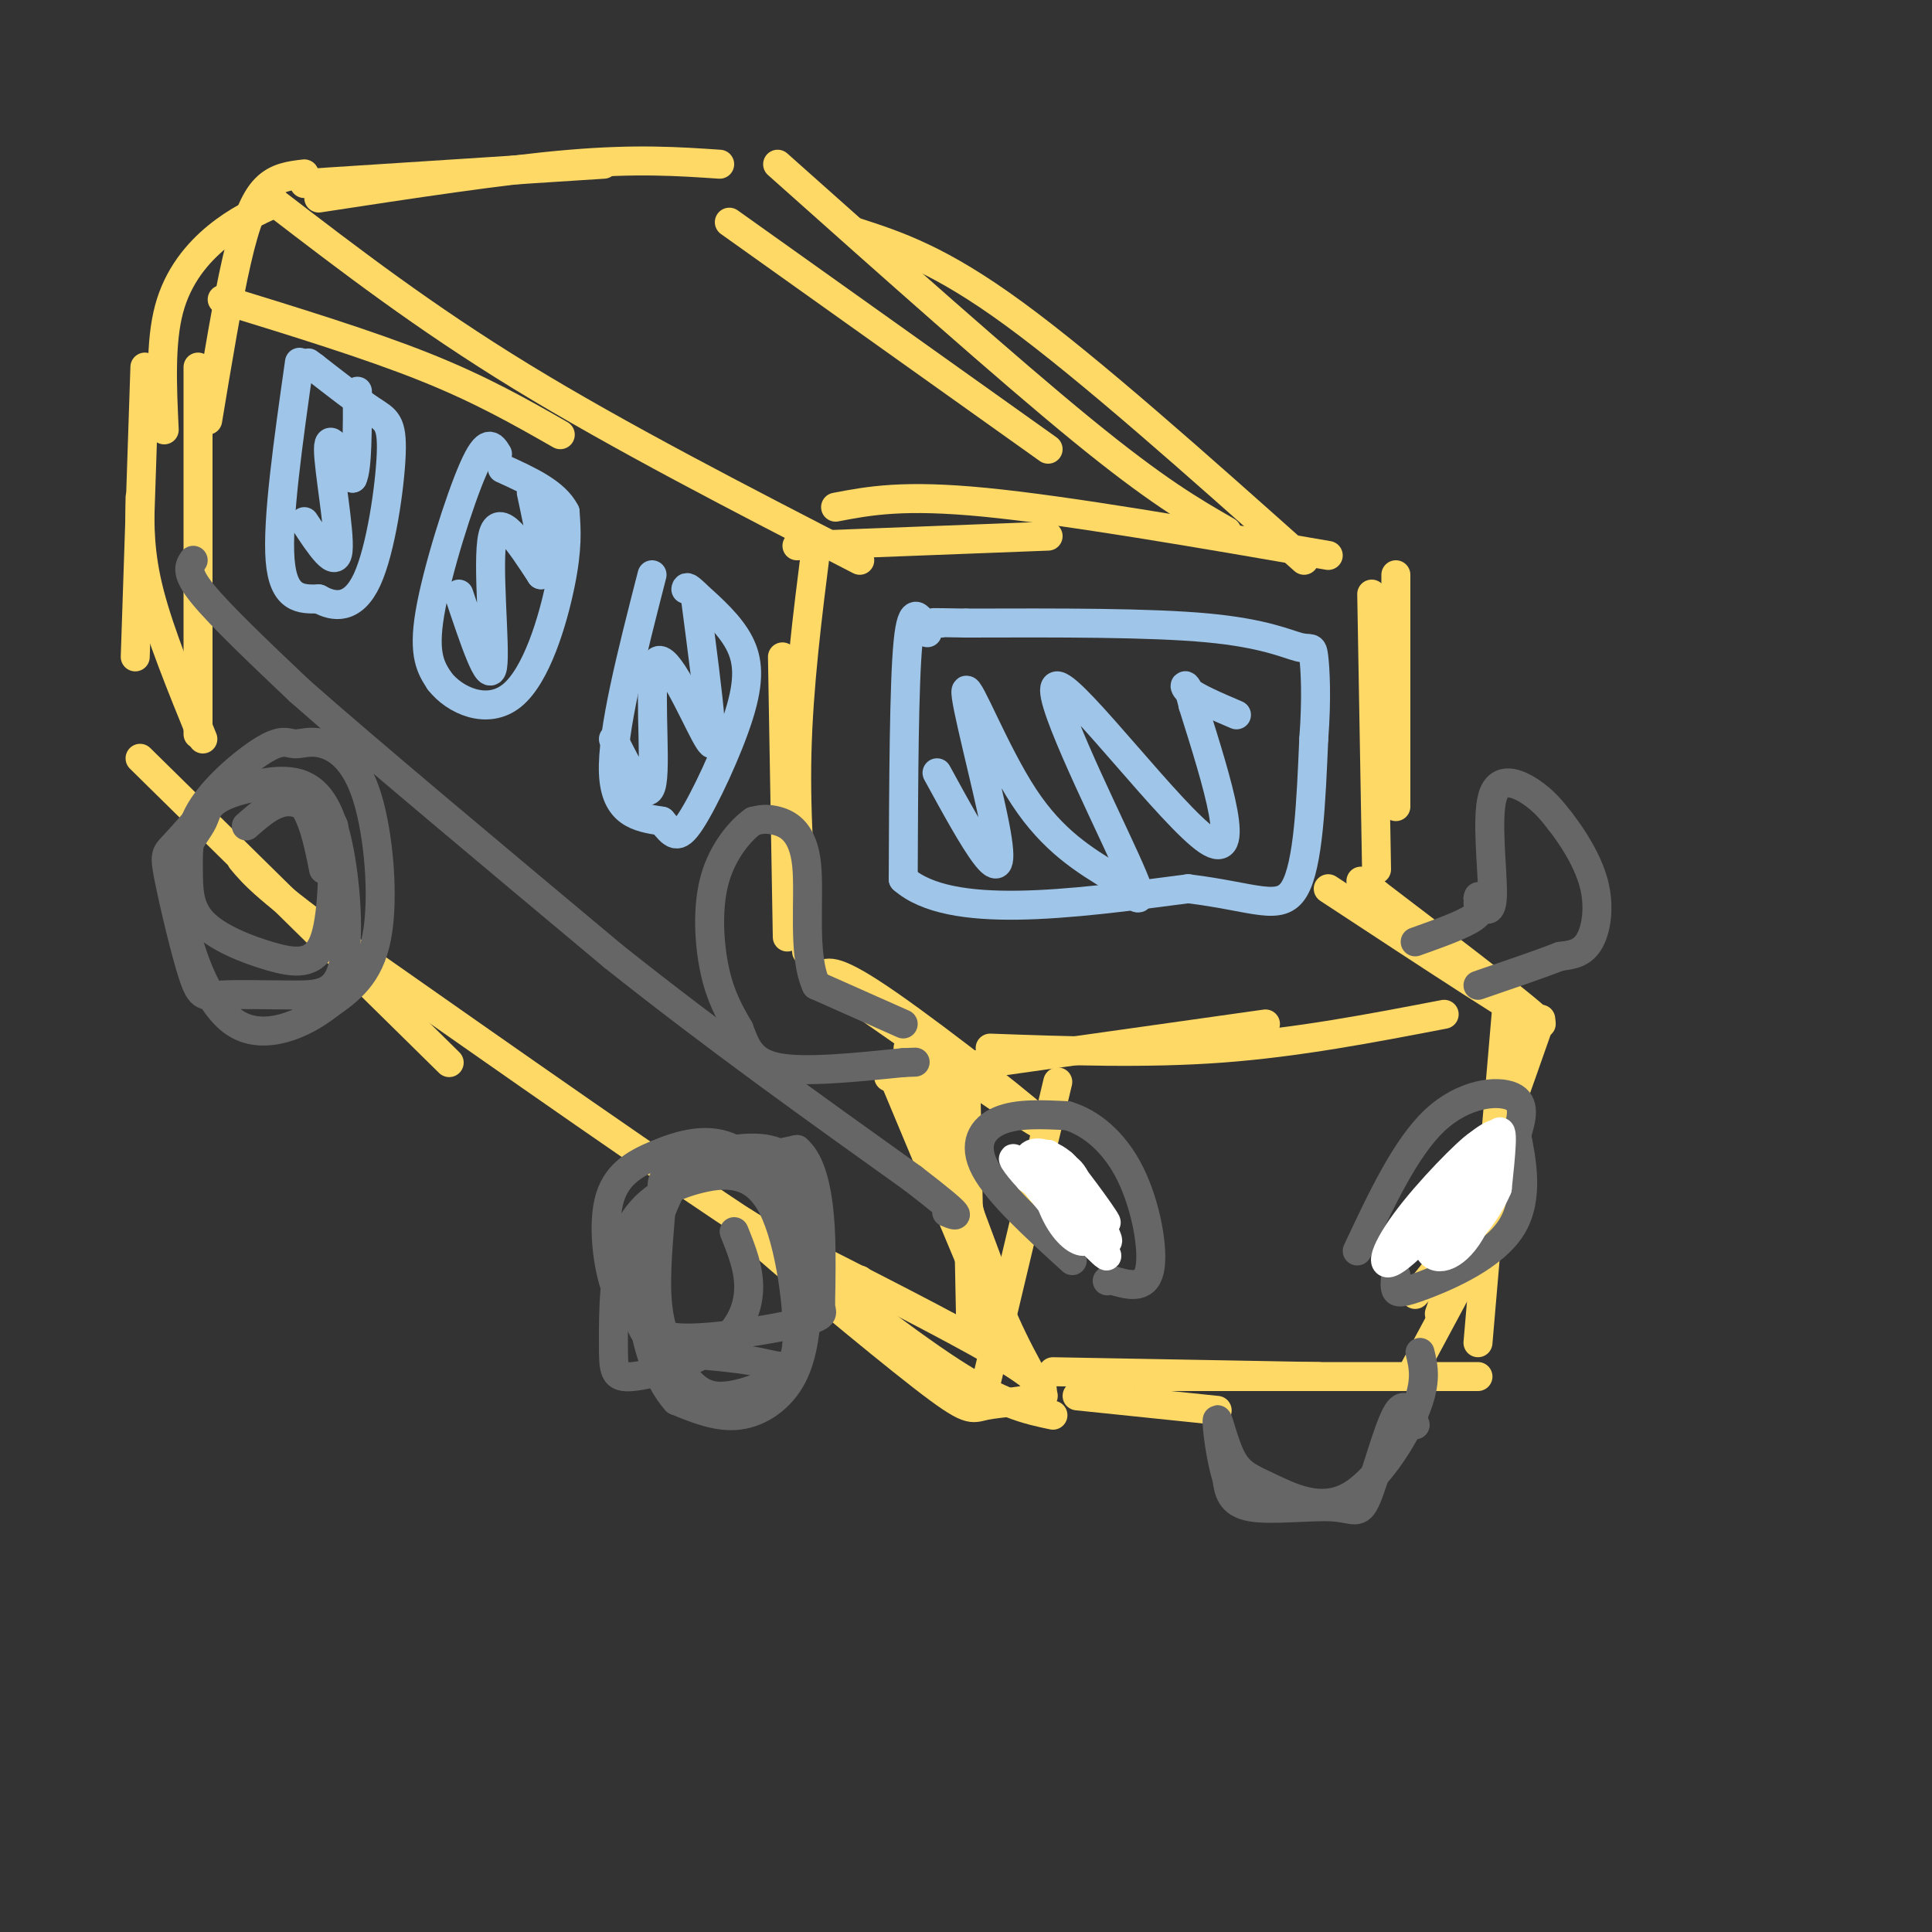 <svg viewBox='0 0 400 400' version='1.1' xmlns='http://www.w3.org/2000/svg' xmlns:xlink='http://www.w3.org/1999/xlink'><rect x="0" y="0" width="400" height="400" fill="#333333" stroke="none"/><g fill='none' stroke='rgb(255,217,102)' stroke-width='6' stroke-linecap='round' stroke-linejoin='round'><path d='M188,217c0.000,0.000 19.000,51.000 19,51'/><path d='M185,223c0.000,0.000 23.000,55.000 23,55'/><path d='M195,223c2.750,14.500 5.500,29.000 9,40c3.500,11.000 7.750,18.500 12,26'/><path d='M223,289c0.000,0.000 29.000,3.000 29,3'/><path d='M218,284c0.000,0.000 55.000,1.000 55,1'/><path d='M237,285c0.000,0.000 69.000,0.000 69,0'/><path d='M292,285c0.000,0.000 22.000,-41.000 22,-41'/><path d='M306,278c0.000,0.000 6.000,-70.000 6,-70'/><path d='M309,257c0.000,0.000 3.000,-11.000 3,-11'/><path d='M184,223c0.000,0.000 78.000,-11.000 78,-11'/><path d='M205,217c16.167,0.583 32.333,1.167 48,0c15.667,-1.167 30.833,-4.083 46,-7'/><path d='M170,202c1.467,-0.844 2.933,-1.689 14,6c11.067,7.689 31.733,23.911 32,25c0.267,1.089 -19.867,-12.956 -40,-27'/><path d='M275,184c21.167,13.917 42.333,27.833 44,28c1.667,0.167 -16.167,-13.417 -34,-27'/><path d='M285,185c-5.667,-4.500 -2.833,-2.250 0,0'/><path d='M163,194c0.000,0.000 -1.000,-58.000 -1,-58'/><path d='M167,197c-1.167,-13.500 -2.333,-27.000 -2,-41c0.333,-14.000 2.167,-28.500 4,-43'/><path d='M165,113c0.000,0.000 52.000,-2.000 52,-2'/><path d='M173,105c7.000,-1.333 14.000,-2.667 31,-1c17.000,1.667 44.000,6.333 71,11'/><path d='M289,119c0.000,0.000 0.000,48.000 0,48'/><path d='M284,123c0.000,0.000 1.000,57.000 1,57'/><path d='M162,257c17.269,8.745 34.538,17.491 44,23c9.462,5.509 11.118,7.783 9,9c-2.118,1.217 -8.011,1.378 -11,2c-2.989,0.622 -3.074,1.706 -13,-6c-9.926,-7.706 -29.693,-24.202 -36,-30c-6.307,-5.798 0.847,-0.899 8,4'/><path d='M163,259c7.867,5.778 23.533,18.222 34,25c10.467,6.778 15.733,7.889 21,9'/><path d='M200,226c0.000,0.000 1.000,50.000 1,50'/><path d='M219,224c0.000,0.000 -15.000,63.000 -15,63'/><path d='M312,209c0.667,5.750 1.333,11.500 -1,22c-2.333,10.500 -7.667,25.750 -13,41'/><path d='M319,211c-5.333,15.250 -10.667,30.500 -15,40c-4.333,9.500 -7.667,13.250 -11,17'/><path d='M178,265c-1.750,0.667 -3.500,1.333 -21,-10c-17.500,-11.333 -50.750,-34.667 -84,-58'/><path d='M73,197c-17.833,-12.833 -20.417,-15.917 -23,-19'/><path d='M29,157c0.000,0.000 64.000,63.000 64,63'/><path d='M30,76c0.000,0.000 -2.000,60.000 -2,60'/><path d='M41,76c0.000,0.000 0.000,76.000 0,76'/><path d='M29,103c-0.083,5.833 -0.167,11.667 2,20c2.167,8.333 6.583,19.167 11,30'/><path d='M46,62c15.167,4.667 30.333,9.333 42,14c11.667,4.667 19.833,9.333 28,14'/><path d='M178,116c-24.917,-12.833 -49.833,-25.667 -70,-38c-20.167,-12.333 -35.583,-24.167 -51,-36'/><path d='M63,36c-2.844,0.333 -5.689,0.667 -8,3c-2.311,2.333 -4.089,6.667 -6,15c-1.911,8.333 -3.956,20.667 -6,33'/><path d='M57,42c-3.978,1.844 -7.956,3.689 -12,7c-4.044,3.311 -8.156,8.089 -10,15c-1.844,6.911 -1.422,15.956 -1,25'/><path d='M63,38c0.000,0.000 62.000,-4.000 62,-4'/><path d='M66,41c19.083,-2.917 38.167,-5.833 52,-7c13.833,-1.167 22.417,-0.583 31,0'/><path d='M151,46c0.000,0.000 66.000,47.000 66,47'/><path d='M161,34c23.750,21.167 47.500,42.333 63,55c15.500,12.667 22.750,16.833 30,21'/><path d='M177,48c8.750,2.833 17.500,5.667 33,17c15.500,11.333 37.750,31.167 60,51'/></g>
<g fill='none' stroke='rgb(159,197,232)' stroke-width='6' stroke-linecap='round' stroke-linejoin='round'><path d='M62,75c-2.333,16.417 -4.667,32.833 -4,41c0.667,8.167 4.333,8.083 8,8'/><path d='M66,124c3.174,1.793 7.108,2.274 10,-4c2.892,-6.274 4.740,-19.305 5,-26c0.260,-6.695 -1.069,-7.056 -4,-9c-2.931,-1.944 -7.466,-5.472 -12,-9'/><path d='M65,76c-2.000,-1.500 -1.000,-0.750 0,0'/><path d='M103,94c-1.067,-1.756 -2.133,-3.511 -5,3c-2.867,6.511 -7.533,21.289 -9,30c-1.467,8.711 0.267,11.356 2,14'/><path d='M91,141c3.119,4.036 9.917,7.125 15,3c5.083,-4.125 8.452,-15.464 10,-23c1.548,-7.536 1.274,-11.268 1,-15'/><path d='M117,106c-2.000,-4.000 -7.500,-6.500 -13,-9'/><path d='M135,119c-4.167,16.250 -8.333,32.500 -8,41c0.333,8.500 5.167,9.250 10,10'/><path d='M137,170c2.329,2.673 3.150,4.356 6,0c2.850,-4.356 7.729,-14.750 10,-22c2.271,-7.250 1.935,-11.357 0,-15c-1.935,-3.643 -5.467,-6.821 -9,-10'/><path d='M144,123c-1.833,-1.833 -1.917,-1.417 -2,-1'/><path d='M192,131c-1.583,-3.250 -3.167,-6.500 -4,2c-0.833,8.500 -0.917,28.750 -1,49'/><path d='M187,182c9.667,8.500 34.333,5.250 59,2'/><path d='M246,184c13.889,1.689 19.111,4.911 22,0c2.889,-4.911 3.444,-17.956 4,-31'/><path d='M272,153c0.657,-8.585 0.300,-14.549 0,-17c-0.300,-2.451 -0.542,-1.391 -3,-2c-2.458,-0.609 -7.131,-2.888 -19,-4c-11.869,-1.112 -30.935,-1.056 -50,-1'/><path d='M200,129c-9.167,-0.167 -7.083,-0.083 -5,0'/><path d='M194,160c3.753,6.868 7.506,13.735 10,17c2.494,3.265 3.730,2.927 2,-6c-1.730,-8.927 -6.427,-26.442 -6,-28c0.427,-1.558 5.979,12.841 12,22c6.021,9.159 12.510,13.080 19,17'/><path d='M231,182c4.745,4.506 7.107,7.270 2,-4c-5.107,-11.270 -17.683,-36.573 -14,-36c3.683,0.573 23.624,27.021 31,32c7.376,4.979 2.188,-11.510 -3,-28'/><path d='M247,146c-1.133,-5.244 -2.467,-4.356 -1,-3c1.467,1.356 5.733,3.178 10,5'/><path d='M127,153c3.560,7.095 7.119,14.190 8,9c0.881,-5.190 -0.917,-22.667 1,-25c1.917,-2.333 7.548,10.476 10,15c2.452,4.524 1.726,0.762 1,-3'/><path d='M147,149c-0.333,-4.667 -1.667,-14.833 -3,-25'/><path d='M95,123c3.178,9.511 6.356,19.022 7,15c0.644,-4.022 -1.244,-21.578 0,-27c1.244,-5.422 5.622,1.289 10,8'/><path d='M112,119c1.333,-1.500 -0.333,-9.250 -2,-17'/><path d='M63,108c3.289,5.000 6.578,10.000 7,6c0.422,-4.000 -2.022,-17.000 -2,-21c0.022,-4.000 2.511,1.000 5,6'/><path d='M73,99c1.000,-2.000 1.000,-10.000 1,-18'/></g>
<g fill='none' stroke='rgb(102,102,102)' stroke-width='6' stroke-linecap='round' stroke-linejoin='round'><path d='M40,116c-0.833,1.250 -1.667,2.500 2,7c3.667,4.500 11.833,12.250 20,20'/><path d='M62,143c14.167,12.500 39.583,33.750 65,55'/><path d='M127,198c21.167,16.833 41.583,31.417 62,46'/><path d='M189,244c11.500,8.833 9.250,7.917 7,7'/><path d='M293,195c4.917,-1.750 9.833,-3.500 12,-5c2.167,-1.500 1.583,-2.750 1,-4'/><path d='M306,186c0.167,-0.667 0.083,-0.333 0,0'/><path d='M306,187c1.470,1.351 2.940,2.702 3,-2c0.060,-4.702 -1.292,-15.458 0,-20c1.292,-4.542 5.226,-2.869 8,-1c2.774,1.869 4.387,3.935 6,6'/><path d='M323,170c2.500,3.190 5.750,8.167 7,13c1.250,4.833 0.500,9.524 -1,12c-1.500,2.476 -3.750,2.738 -6,3'/><path d='M323,198c-3.833,1.500 -10.417,3.750 -17,6'/><path d='M187,212c0.000,0.000 -18.000,-8.000 -18,-8'/><path d='M169,204c-2.940,-6.357 -1.292,-18.250 -2,-25c-0.708,-6.750 -3.774,-8.357 -6,-9c-2.226,-0.643 -3.613,-0.321 -5,0'/><path d='M156,170c-2.524,1.726 -6.333,6.042 -8,12c-1.667,5.958 -1.190,13.560 0,19c1.190,5.440 3.095,8.720 5,12'/><path d='M153,213c1.400,3.689 2.400,6.911 8,8c5.600,1.089 15.800,0.044 26,-1'/><path d='M187,220c4.333,-0.167 2.167,-0.083 0,0'/><path d='M222,261c-7.622,-6.933 -15.244,-13.867 -18,-19c-2.756,-5.133 -0.644,-8.467 3,-10c3.644,-1.533 8.822,-1.267 14,-1'/><path d='M221,231c4.774,1.393 9.708,5.375 13,12c3.292,6.625 4.940,15.893 4,20c-0.940,4.107 -4.470,3.054 -8,2'/><path d='M230,265c-1.333,0.333 -0.667,0.167 0,0'/><path d='M281,259c5.000,-10.667 10.000,-21.333 16,-27c6.000,-5.667 13.000,-6.333 16,-5c3.000,1.333 2.000,4.667 1,8'/><path d='M314,235c0.923,4.839 2.732,12.936 -1,19c-3.732,6.064 -13.005,10.094 -18,12c-4.995,1.906 -5.713,1.687 -6,1c-0.287,-0.687 -0.144,-1.844 0,-3'/></g>
<g fill='none' stroke='rgb(255,255,255)' stroke-width='6' stroke-linecap='round' stroke-linejoin='round'><path d='M215,240c6.333,6.917 12.667,13.833 13,15c0.333,1.167 -5.333,-3.417 -11,-8'/><path d='M217,247c1.489,2.356 10.711,12.244 12,13c1.289,0.756 -5.356,-7.622 -12,-16'/><path d='M217,244c-3.250,-4.012 -5.375,-6.042 -2,-2c3.375,4.042 12.250,14.155 14,15c1.750,0.845 -3.625,-7.577 -9,-16'/><path d='M220,241c1.133,0.800 8.467,10.800 9,12c0.533,1.200 -5.733,-6.400 -12,-14'/><path d='M217,239c-1.959,-0.134 -0.855,6.531 1,11c1.855,4.469 4.461,6.742 6,7c1.539,0.258 2.011,-1.498 0,-4c-2.011,-2.502 -6.506,-5.751 -11,-9'/><path d='M213,244c-2.845,-2.940 -4.458,-5.792 -2,-3c2.458,2.792 8.988,11.226 10,12c1.012,0.774 -3.494,-6.113 -8,-13'/><path d='M213,240c0.133,-2.244 4.467,-1.356 7,1c2.533,2.356 3.267,6.178 4,10'/><path d='M224,251c0.533,-0.133 -0.133,-5.467 -2,-8c-1.867,-2.533 -4.933,-2.267 -8,-2'/><path d='M301,251c0.067,4.156 0.133,8.311 2,4c1.867,-4.311 5.533,-17.089 7,-20c1.467,-2.911 0.733,4.044 0,11'/><path d='M310,246c-1.867,4.556 -6.533,10.444 -7,9c-0.467,-1.444 3.267,-10.222 7,-19'/><path d='M310,236c0.503,0.652 -1.738,11.782 -5,18c-3.262,6.218 -7.544,7.522 -9,5c-1.456,-2.522 -0.084,-8.871 3,-14c3.084,-5.129 7.881,-9.037 10,-10c2.119,-0.963 1.559,1.018 1,3'/><path d='M310,238c-4.174,5.581 -15.108,18.032 -20,22c-4.892,3.968 -3.740,-0.547 1,-7c4.740,-6.453 13.069,-14.844 15,-16c1.931,-1.156 -2.534,4.922 -7,11'/><path d='M299,248c-1.667,2.500 -2.333,3.250 -3,4'/></g>
<g fill='none' stroke='rgb(102,102,102)' stroke-width='6' stroke-linecap='round' stroke-linejoin='round'><path d='M51,171c2.928,-2.568 5.856,-5.136 9,-5c3.144,0.136 6.503,2.975 8,4c1.497,1.025 1.133,0.237 1,5c-0.133,4.763 -0.036,15.079 -2,20c-1.964,4.921 -5.989,4.448 -11,3c-5.011,-1.448 -11.010,-3.872 -14,-7c-2.990,-3.128 -2.972,-6.962 -3,-11c-0.028,-4.038 -0.100,-8.282 3,-13c3.100,-4.718 9.374,-9.910 13,-12c3.626,-2.090 4.604,-1.077 6,-1c1.396,0.077 3.209,-0.784 6,0c2.791,0.784 6.559,3.211 9,11c2.441,7.789 3.555,20.940 2,29c-1.555,8.060 -5.777,11.030 -10,14'/><path d='M68,208c-5.200,4.145 -13.199,7.507 -19,4c-5.801,-3.507 -9.405,-13.882 -11,-21c-1.595,-7.118 -1.182,-10.978 0,-14c1.182,-3.022 3.132,-5.206 4,-7c0.868,-1.794 0.654,-3.198 4,-5c3.346,-1.802 10.254,-4.000 15,-3c4.746,1.000 7.332,5.200 9,13c1.668,7.800 2.418,19.200 1,25c-1.418,5.800 -5.006,5.998 -10,6c-4.994,0.002 -11.396,-0.193 -15,0c-3.604,0.193 -4.409,0.773 -6,-4c-1.591,-4.773 -3.967,-14.901 -5,-20c-1.033,-5.099 -0.724,-5.171 1,-7c1.724,-1.829 4.862,-5.414 8,-9'/><path d='M44,166c4.489,-2.556 11.711,-4.444 16,-2c4.289,2.444 5.644,9.222 7,16'/><path d='M152,255c1.577,3.908 3.154,7.816 3,12c-0.154,4.184 -2.041,8.645 -7,12c-4.959,3.355 -12.992,5.606 -17,6c-4.008,0.394 -3.990,-1.069 -4,-7c-0.010,-5.931 -0.046,-16.331 3,-23c3.046,-6.669 9.175,-9.607 15,-11c5.825,-1.393 11.345,-1.239 15,6c3.655,7.239 5.446,21.564 5,28c-0.446,6.436 -3.127,4.982 -8,4c-4.873,-0.982 -11.936,-1.491 -19,-2'/><path d='M138,280c-4.467,-2.215 -6.134,-6.754 -7,-11c-0.866,-4.246 -0.932,-8.199 0,-12c0.932,-3.801 2.863,-7.451 6,-10c3.137,-2.549 7.479,-3.998 11,-5c3.521,-1.002 6.221,-1.558 9,0c2.779,1.558 5.638,5.228 8,9c2.362,3.772 4.226,7.645 4,13c-0.226,5.355 -2.542,12.193 -4,16c-1.458,3.807 -2.057,4.582 -5,6c-2.943,1.418 -8.231,3.480 -12,3c-3.769,-0.480 -6.018,-3.502 -8,-7c-1.982,-3.498 -3.696,-7.474 -4,-14c-0.304,-6.526 0.803,-15.603 1,-20c0.197,-4.397 -0.515,-4.113 4,-5c4.515,-0.887 14.258,-2.943 24,-5'/><path d='M165,238c4.862,4.147 5.017,17.016 5,24c-0.017,6.984 -0.205,8.083 0,9c0.205,0.917 0.805,1.651 -5,3c-5.805,1.349 -18.014,3.314 -24,3c-5.986,-0.314 -5.748,-2.906 -7,-4c-1.252,-1.094 -3.993,-0.689 -6,-5c-2.007,-4.311 -3.279,-13.338 -2,-19c1.279,-5.662 5.110,-7.960 10,-10c4.890,-2.040 10.838,-3.822 16,-1c5.162,2.822 9.538,10.248 12,16c2.462,5.752 3.010,9.830 3,15c-0.010,5.170 -0.580,11.430 -3,16c-2.420,4.570 -6.692,7.448 -11,8c-4.308,0.552 -8.654,-1.224 -13,-3'/><path d='M140,290c-3.972,-4.349 -7.401,-13.721 -7,-23c0.401,-9.279 4.633,-18.467 7,-23c2.367,-4.533 2.868,-4.413 6,-5c3.132,-0.587 8.895,-1.882 13,-1c4.105,0.882 6.553,3.941 9,7'/><path d='M293,295c-1.096,-2.719 -2.191,-5.439 -4,-2c-1.809,3.439 -4.330,13.035 -6,17c-1.670,3.965 -2.488,2.298 -7,2c-4.512,-0.298 -12.718,0.772 -17,0c-4.282,-0.772 -4.641,-3.386 -5,-6'/><path d='M254,306c-1.332,-4.061 -2.163,-11.212 -2,-12c0.163,-0.788 1.320,4.789 3,8c1.680,3.211 3.883,4.057 8,6c4.117,1.943 10.147,4.985 16,2c5.853,-2.985 11.529,-11.996 14,-18c2.471,-6.004 1.735,-9.002 1,-12'/></g>
</svg>